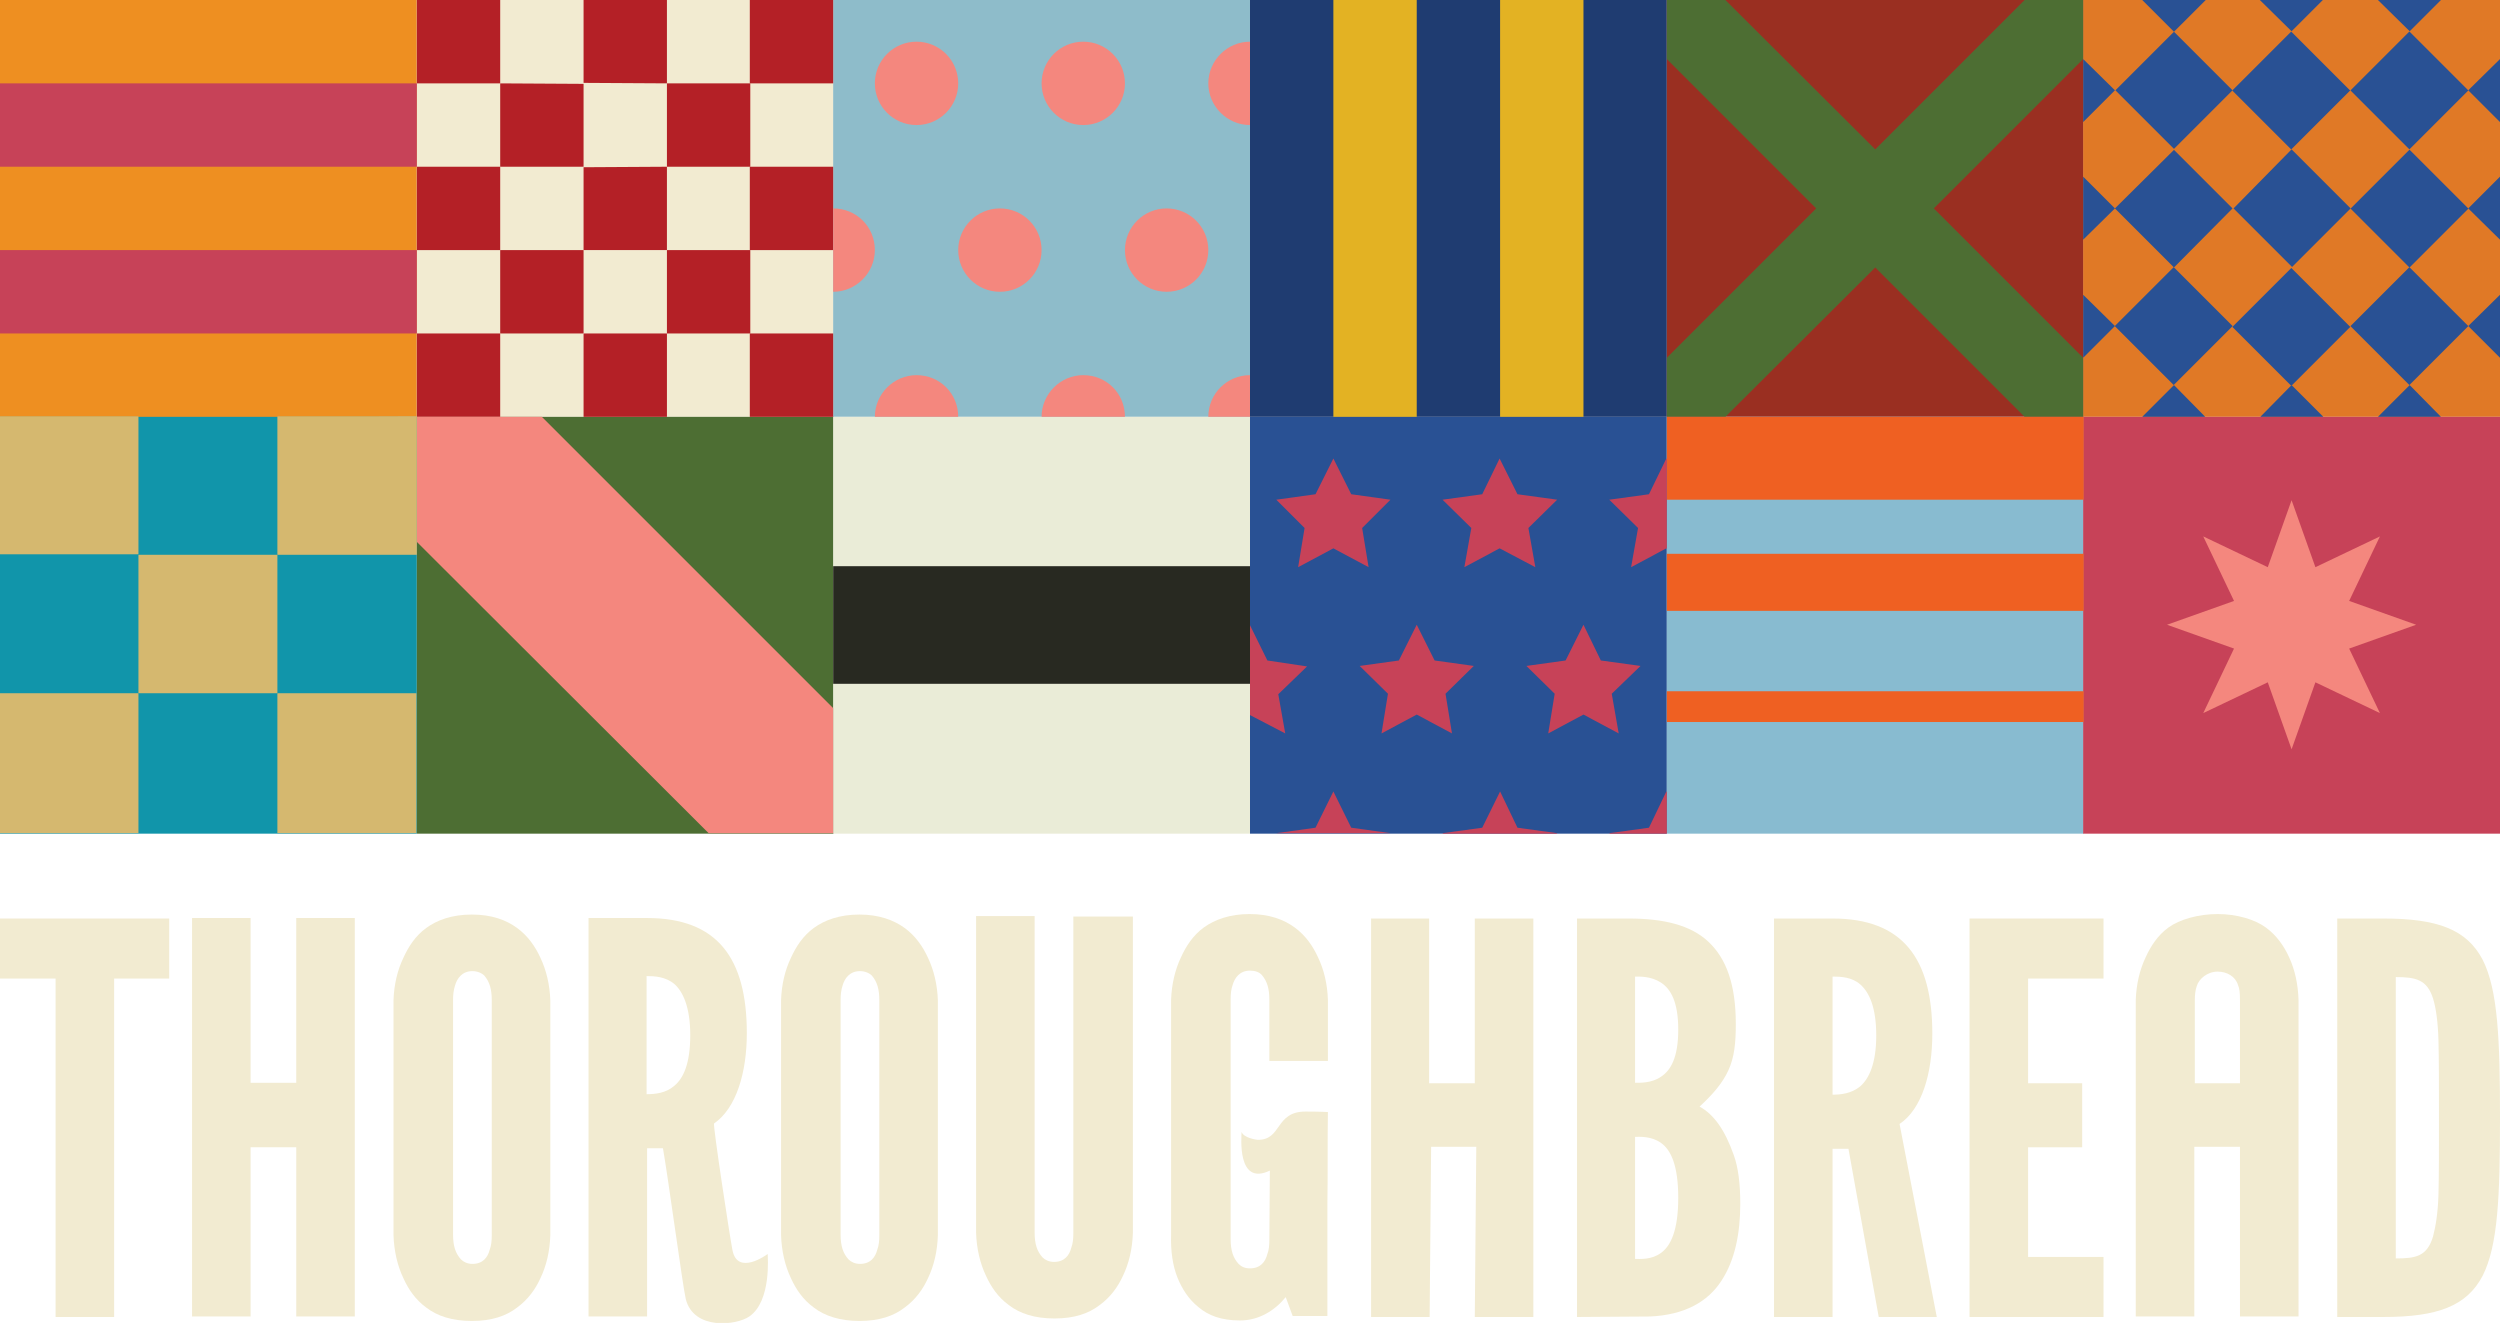 <?xml version="1.0" encoding="utf-8"?>
<!-- Generator: Adobe Illustrator 22.1.0, SVG Export Plug-In . SVG Version: 6.00 Build 0)  -->
<svg version="1.1" id="Layer_1" xmlns="http://www.w3.org/2000/svg" xmlns:xlink="http://www.w3.org/1999/xlink" x="0px" y="0px"
	 viewBox="0 0 503.8 266.6" style="enable-background:new 0 0 503.8 266.6;" xml:space="preserve">
<style type="text/css">
	.st0{fill:#F2EBD1;}
	.st1{fill:#EE8F21;}
	.st2{fill:#8EBCCA;}
	.st3{fill:#1195AA;}
	.st4{fill:#4D6E33;}
	.st5{fill:#EAECD7;}
	.st6{fill:#1F3C71;}
	.st7{fill:#9A2F21;}
	.st8{fill:#E07926;}
	.st9{fill:#295194;}
	.st10{fill:#88BBD0;}
	.st11{fill:#C74258;}
	.st12{fill:#B42026;}
	.st13{fill:#E3B223;}
	.st14{fill:#F4877E;}
	.st15{fill:#EF6022;}
	.st16{fill:#282921;}
	.st17{fill:#D5B86F;}
</style>
<g>
	<g>
		<g>
			<g>
				<path class="st0" d="M0,197.2v-12.1h34.1v12.1H23v68.2H11.2v-68.2H0z"/>
				<path class="st0" d="M59.7,231.2h-9.2v34.1H38.7V185h11.8v33.2h9.2V185h11.8v80.3H59.7V231.2z"/>
				<path class="st0" d="M110.9,248.9c-0.1,3.3-0.8,6.2-2,8.7c-1,2.2-2.5,4.3-4.7,5.9c-2.2,1.7-5.1,2.7-9.1,2.7s-7-1-9.2-2.7
					c-2.2-1.6-3.6-3.7-4.6-5.9c-1.2-2.5-1.9-5.5-2-8.7v-47.3c0.1-3.2,0.8-6.1,2-8.6c1-2.2,2.4-4.4,4.6-6s5.2-2.7,9.2-2.7
					s6.9,1.1,9.1,2.7c2.2,1.6,3.7,3.8,4.7,6c1.2,2.5,1.9,5.5,2,8.6V248.9z M99.1,201.6c0-2.2-0.4-3.7-1.5-5
					c-0.5-0.5-1.4-0.9-2.4-0.9c-2.1,0-3.1,1.5-3.5,2.9c-0.3,0.9-0.4,1.9-0.4,2.9v47.3c0,2.3,0.5,3.8,1.6,5c0.5,0.5,1.3,0.9,2.3,0.9
					c2.1,0,3.1-1.3,3.5-2.9c0.3-0.8,0.4-1.7,0.4-2.9V201.6z"/>
				<path class="st0" d="M189,248.9c-0.1,3.3-0.8,6.2-2,8.7c-1,2.2-2.5,4.3-4.7,5.9c-2.2,1.7-5.1,2.7-9.1,2.7c-3.9,0-7-1-9.2-2.7
					c-2.2-1.6-3.6-3.7-4.6-5.9c-1.2-2.5-1.9-5.5-2-8.7v-47.3c0.1-3.2,0.8-6.1,2-8.6c1-2.2,2.4-4.4,4.6-6c2.2-1.6,5.2-2.7,9.2-2.7
					c3.9,0,6.9,1.1,9.1,2.7c2.2,1.6,3.7,3.8,4.7,6c1.2,2.5,1.9,5.5,2,8.6V248.9z M177.2,201.6c0-2.2-0.4-3.7-1.5-5
					c-0.5-0.5-1.4-0.9-2.4-0.9c-2.1,0-3.1,1.5-3.5,2.9c-0.3,0.9-0.4,1.9-0.4,2.9v47.3c0,2.3,0.5,3.8,1.6,5c0.5,0.5,1.3,0.9,2.3,0.9
					c2.1,0,3.1-1.3,3.5-2.9c0.3-0.8,0.4-1.7,0.4-2.9L177.2,201.6L177.2,201.6z"/>
				<path class="st0" d="M228.3,184.6v63.8c-0.1,3.3-0.8,6.2-2,8.7c-1,2.2-2.5,4.3-4.7,5.9c-2.2,1.7-5.1,2.7-9.1,2.7s-7-1-9.2-2.7
					c-2.2-1.6-3.6-3.7-4.6-5.9c-1.2-2.5-1.9-5.5-2-8.7v-63.8h11.8v63.8c0,2.3,0.5,3.8,1.6,5c0.5,0.5,1.3,0.9,2.3,0.9
					c2.1,0,3.1-1.3,3.5-2.9c0.3-0.8,0.4-1.7,0.4-2.9v-63.8h12V184.6z"/>
				<g>
					<path class="st0" d="M267.6,224.1c0,0-1.6-0.1-4.5-0.1c-6.2,0-4.7,5.7-9.6,5.7c-0.3,0-2.9-0.4-3.3-1.6c0,0.9-1,11,5.7,7.8
						c0,0-0.1,12.2-0.1,13.9c0,1.2-0.1,2.2-0.4,2.9c-0.4,1.6-1.4,2.9-3.5,2.9c-1,0-1.7-0.3-2.3-0.9c-1.1-1.2-1.6-2.7-1.6-5v-48.3
						c0-1.1,0.1-2.1,0.4-2.9c0.4-1.4,1.4-2.9,3.5-2.9c1,0,1.9,0.3,2.4,0.9c1.1,1.3,1.5,2.8,1.5,5v12.3h11.8v-12.3
						c-0.1-3.2-0.8-6.1-2-8.6c-1-2.2-2.5-4.4-4.7-6s-5.1-2.7-9.1-2.7c-3.9,0-7,1.1-9.2,2.7c-2.2,1.6-3.6,3.8-4.6,6
						c-1.2,2.5-1.9,5.5-2,8.6v47.3c-0.1,3.3,0.3,6.2,1.3,8.7c0.9,2.2,2.2,4.3,4.2,5.9c2,1.7,4.6,2.7,8.4,2.7c3.8,0,7-2,9.2-4.7
						l1.4,3.8c0,0,6.9,0,7,0c0,0,0-21.3,0-22.8C267.6,236.9,267.5,229.8,267.6,224.1z"/>
				</g>
				<path class="st0" d="M288.4,231.1l-0.3,34.3h-11.8v-80.3H288v33.2h9.2v-33.2H309v80.3h-11.8l0.3-34.3L288.4,231.1L288.4,231.1z"
					/>
				<path class="st0" d="M317.8,265.4v-80.3h10.4c7,0,12.5,1.3,16.1,4.7s5.5,8.6,5.5,16.6c0,3.8-0.3,6.7-1.5,9.3s-3.1,4.8-5.8,7.3
					c2.9,1.6,5.1,4.7,6.9,9.8c0.9,2.5,1.3,5.8,1.3,9.8c0,6-1.1,11.4-3.8,15.5c-2.7,4.2-7.4,6.9-14.4,7.2L317.8,265.4L317.8,265.4z
					 M329.5,218.2c1,0,3.3,0.1,5.2-1.2c2-1.3,3.5-3.9,3.5-9.5s-1.5-8.2-3.5-9.5s-4.3-1.2-5.2-1.2V218.2z M329.5,253.7
					c1,0,3.3,0.2,5.2-1.2c2-1.4,3.5-4.6,3.5-11.1c0-6.6-1.5-9.7-3.5-11.1c-2-1.4-4.3-1.2-5.2-1.2V253.7z"/>
				<path class="st0" d="M154.7,252.7c-0.1,0.1-6.1,4.5-7.1-0.8c-0.5-2.5-4-25.4-3.7-25.5c4.5-3.1,6.6-10.3,6.6-18.2
					c0-15.2-6-23.2-20.1-23.2h-11.8v80.3h11.8v-33.9h3.2c1.1,6.3,4,27.9,4.6,30.4c1.6,6.3,10.2,5.3,12.8,3.5
					C155.5,262.2,154.7,253.1,154.7,252.7z M135.9,218.8c-1.7,1.5-3.9,1.7-5.6,1.7v-23.8c1.6,0,3.8,0.1,5.6,1.6
					c1.7,1.5,3.2,4.6,3.2,10.3C139.1,214.4,137.7,217.3,135.9,218.8z"/>
				<path class="st0" d="M378.6,265.4l-6.1-33.9h-3.2v33.9h-11.8v-80.3h11.8c14.1,0,20.1,8,20.1,23.2c0,8-2.1,15.2-6.6,18.2
					l7.5,38.9H378.6z M369.3,220.6c1.6,0,3.8-0.2,5.6-1.7c1.7-1.5,3.2-4.5,3.2-10.2s-1.4-8.7-3.2-10.3c-1.7-1.5-3.9-1.6-5.6-1.6
					V220.6z"/>
				<path class="st0" d="M396.9,185.1h27v12.1h-15.2v21.1h10.9v12.9h-10.9v22.1h15.2v12.1h-27V185.1z"/>
				<path class="st0" d="M471,265.4v-80.3h9.3c10.9,0,16.8,2.2,20,8.3c3.1,6.1,3.5,16.2,3.5,31.9s-0.4,25.7-3.5,31.8
					c-3.2,6.1-9.1,8.3-20,8.3L471,265.4L471,265.4z M482.8,253.6c4,0,6.3-0.4,7.5-4.4c0.5-1.9,1-4.7,1.1-8.5s0.1-9,0.1-15.5
					c0-6.6,0-11.7-0.1-15.5c-0.1-3.7-0.5-6.6-1.1-8.5c-1.2-3.8-3.5-4.3-7.5-4.3V253.6z"/>
			</g>
		</g>
	</g>
</g>
<g>
	<g>
		<g>
			<g>
				<path class="st0" d="M461.3,192.9c-1-2.2-2.5-4.4-4.7-6s-5.8-2.7-9.7-2.7s-7.7,1.1-9.9,2.7c-2.2,1.6-3.6,3.8-4.6,6
					c-1.2,2.5-1.9,5.5-2,8.6v63.8h11.8v-34.2h9.2v34.2h11.8v-63.8C463.1,198.4,462.5,195.5,461.3,192.9z M451.5,218.3h-9.2v-16.7
					c0-1.1,0.1-2.1,0.4-2.9c0.4-1.4,2.1-2.9,4.2-2.9c1.9,0,3.6,1,4.1,2.7c0.3,0.7,0.4,1.4,0.4,3.2v16.6L451.5,218.3L451.5,218.3z"/>
			</g>
		</g>
	</g>
</g>
<polygon class="st1" points="84,84 0,84.3 0,0 84,0 "/>
<rect x="84" class="st0" width="84" height="84"/>
<rect x="167.9" class="st2" width="84" height="84"/>
<rect y="84" class="st3" width="84" height="84"/>
<rect x="84" y="84" class="st4" width="84" height="84"/>
<rect x="167.9" y="84" class="st5" width="84" height="84"/>
<rect x="251.9" class="st6" width="84" height="84"/>
<rect x="335.9" class="st7" width="84" height="84"/>
<rect x="419.8" class="st8" width="84" height="84"/>
<rect x="251.9" y="84" class="st9" width="84" height="84"/>
<rect x="335.9" y="84" class="st10" width="84" height="84"/>
<rect x="419.8" y="84" class="st11" width="84" height="84"/>
<g>
	<rect x="84" class="st12" width="16.8" height="16.8"/>
	<rect x="84" y="33.6" class="st12" width="16.8" height="16.8"/>
	<polygon class="st12" points="117.6,33.6 100.8,33.6 100.8,16.8 117.6,16.9 	"/>
	<rect x="100.8" y="50.4" class="st12" width="16.8" height="16.8"/>
	<polygon class="st12" points="134.4,16.8 117.6,16.7 117.6,0 134.4,0 	"/>
	<rect x="84" y="67.2" class="st12" width="16.8" height="16.8"/>
	<polygon class="st12" points="134.4,50.4 117.6,50.4 117.6,33.7 134.4,33.6 	"/>
	<rect x="134.4" y="16.8" class="st12" width="16.8" height="16.8"/>
	<rect x="151.1" y="33.6" class="st12" width="16.8" height="16.8"/>
	<rect x="134.4" y="50.4" class="st12" width="16.8" height="16.8"/>
	<rect x="151.1" y="67.2" class="st12" width="16.8" height="16.8"/>
	<rect x="117.6" y="67.2" class="st12" width="16.8" height="16.8"/>
	<rect x="151.1" class="st12" width="16.8" height="16.8"/>
</g>
<rect x="429.7" y="57.3" transform="matrix(0.707 -0.707 0.707 0.707 81.856 329)" class="st9" width="16.8" height="16.8"/>
<polygon class="st9" points="449.9,42 438.1,53.9 426.2,42 438.1,30.2 "/>
<rect x="453.4" y="57.4" transform="matrix(0.707 -0.707 0.707 0.707 88.732 345.852)" class="st9" width="16.8" height="16.8"/>
<polygon class="st9" points="449.9,18.2 438.1,30 426.3,18.2 438.1,6.4 "/>
<polygon class="st9" points="473.7,42 461.9,53.8 450.1,42 461.8,30.1 "/>
<rect x="453.4" y="9.8" transform="matrix(0.707 -0.707 0.707 0.707 122.363 331.866)" class="st9" width="16.8" height="16.8"/>
<rect x="477.2" y="9.8" transform="matrix(0.707 -0.707 0.707 0.707 129.355 348.674)" class="st9" width="16.8" height="16.8"/>
<rect x="477.2" y="33.6" transform="matrix(0.707 -0.707 0.707 0.707 112.547 355.665)" class="st9" width="16.8" height="16.8"/>
<rect x="477.2" y="57.3" transform="matrix(0.707 -0.707 0.707 0.707 95.768 362.586)" class="st9" width="16.8" height="16.8"/>
<g>
	<rect x="268.7" class="st13" width="16.8" height="84"/>
	<rect x="302.3" class="st13" width="16.8" height="84"/>
</g>
<g>
	<g>
		<polygon class="st4" points="419.8,72.1 389.7,42 419.8,11.9 419.8,0 408,0 377.9,30.1 347.7,0 335.9,0 335.9,11.9 366,42 
			335.9,72.1 335.9,84 347.7,84 377.9,53.9 408,84 419.8,84 		"/>
	</g>
</g>
<rect y="16.8" class="st11" width="84" height="16.8"/>
<rect y="50.4" class="st11" width="84" height="16.8"/>
<polygon class="st14" points="461.8,100.8 466.6,114.3 479.6,108.1 473.4,121.1 486.9,125.9 473.4,130.7 479.6,143.7 466.6,137.5 
	461.8,151 457,137.5 444,143.7 450.2,130.7 436.7,125.9 450.2,121.1 444,108.1 457,114.3 "/>
<g>
	<rect x="335.9" y="139.3" class="st15" width="84" height="6.2"/>
	<rect x="335.9" y="111.6" class="st15" width="84" height="11.5"/>
	<rect x="335.9" y="84" class="st15" width="84" height="16.7"/>
</g>
<polygon class="st11" points="274.5,106.4 280.2,100.7 272.3,99.6 268.7,92.4 265.1,99.6 257.2,100.7 262.9,106.4 261.6,114.3 
	268.7,110.5 275.8,114.3 "/>
<polygon class="st11" points="291.3,139.8 297,134.2 289.1,133.1 285.5,125.9 281.9,133.1 274,134.2 279.7,139.8 278.4,147.8 
	285.5,144 292.6,147.8 "/>
<polygon class="st11" points="324.8,139.8 330.6,134.2 322.6,133.1 319.1,125.9 315.5,133.1 307.6,134.2 313.3,139.8 312,147.8 
	319.1,144 326.2,147.8 "/>
<polygon class="st11" points="308,106.4 313.8,100.7 305.8,99.6 302.2,92.4 298.7,99.6 290.7,100.7 296.5,106.4 295.1,114.3 
	302.2,110.5 309.4,114.3 "/>
<g>
	<polygon class="st11" points="257.6,139.9 263.4,134.3 255.4,133.1 251.9,126 251.9,144.1 259,147.8 	"/>
	<polygon class="st11" points="335.8,92.4 332.3,99.6 324.3,100.7 330.1,106.4 328.7,114.3 335.8,110.5 335.9,110.6 335.9,92.5 	"/>
</g>
<g>
	<polygon class="st11" points="272.3,166.8 268.7,159.5 265.1,166.8 257.2,167.9 257.2,167.9 280.2,167.9 280.2,167.9 	"/>
	<polygon class="st11" points="305.8,166.8 302.3,159.5 298.7,166.8 290.7,167.9 290.8,168 313.7,168 313.8,167.9 	"/>
</g>
<g>
	<polygon class="st11" points="335.8,159.5 332.3,166.8 324.3,167.9 324.4,168 335.9,168 335.9,159.6 	"/>
</g>
<circle class="st14" cx="184.7" cy="16.8" r="8.4"/>
<circle class="st14" cx="218.3" cy="16.8" r="8.4"/>
<circle class="st14" cx="201.5" cy="50.4" r="8.4"/>
<circle class="st14" cx="235.1" cy="50.4" r="8.4"/>
<g>
	<path class="st14" d="M184.7,75.6c-4.6,0-8.4,3.8-8.4,8.4h16.8C193.1,79.3,189.4,75.6,184.7,75.6z"/>
	<path class="st14" d="M218.3,75.6c-4.6,0-8.4,3.8-8.4,8.4h16.8C226.7,79.3,223,75.6,218.3,75.6z"/>
</g>
<g>
	<path class="st14" d="M167.9,42v16.8c4.6,0,8.4-3.8,8.4-8.4C176.3,45.7,172.6,42,167.9,42z"/>
</g>
<g>
	<path class="st14" d="M243.5,16.8c0,4.6,3.8,8.4,8.4,8.4V8.4C247.3,8.4,243.5,12.2,243.5,16.8z"/>
	<path class="st14" d="M243.5,84h8.4v-8.4C247.3,75.6,243.5,79.3,243.5,84z"/>
</g>
<polygon class="st16" points="167.9,114.1 251.9,114.1 251.9,137.8 167.9,137.8 "/>
<polygon class="st14" points="84,84 84,109.2 142.8,167.9 167.9,167.9 167.9,142.7 109.2,84 "/>
<g>
	<polygon class="st9" points="497.4,65.7 503.8,72.1 503.8,59.4 	"/>
	<polygon class="st9" points="497.4,18.2 503.8,24.6 503.8,11.9 	"/>
	<polygon class="st9" points="497.4,42 503.8,48.3 503.8,35.6 	"/>
</g>
<g>
	<polygon class="st9" points="419.8,35.6 419.8,48.3 426.2,42 	"/>
	<polygon class="st9" points="426.2,65.7 419.8,59.4 419.8,72.1 	"/>
	<polygon class="st9" points="426.2,18.2 419.8,11.9 419.8,24.6 	"/>
</g>
<g>
	<polygon class="st9" points="485.6,77.6 479.2,84 491.9,84 	"/>
	<polygon class="st9" points="438.1,77.6 431.7,84 444.4,84 	"/>
	<polygon class="st9" points="461.8,77.6 455.5,84 468.2,84 	"/>
</g>
<g>
	<g>
		<rect y="83.9" class="st17" width="27.9" height="27.8"/>
		<polygon class="st17" points="84,111.8 55.9,111.8 55.9,83.9 84,83.9 		"/>
		<rect x="27.9" y="111.8" class="st17" width="28" height="27.9"/>
		<rect y="139.7" class="st17" width="27.9" height="28.2"/>
		<rect x="55.9" y="139.7" class="st17" width="28" height="28.2"/>
	</g>
</g>
<g>
	<polygon class="st9" points="444.5,0 431.7,0 438.1,6.4 	"/>
	<polygon class="st9" points="468.1,0 455.4,0 461.8,6.3 	"/>
	<polygon class="st9" points="491.9,0 479.2,0 485.6,6.3 	"/>
</g>
</svg>
